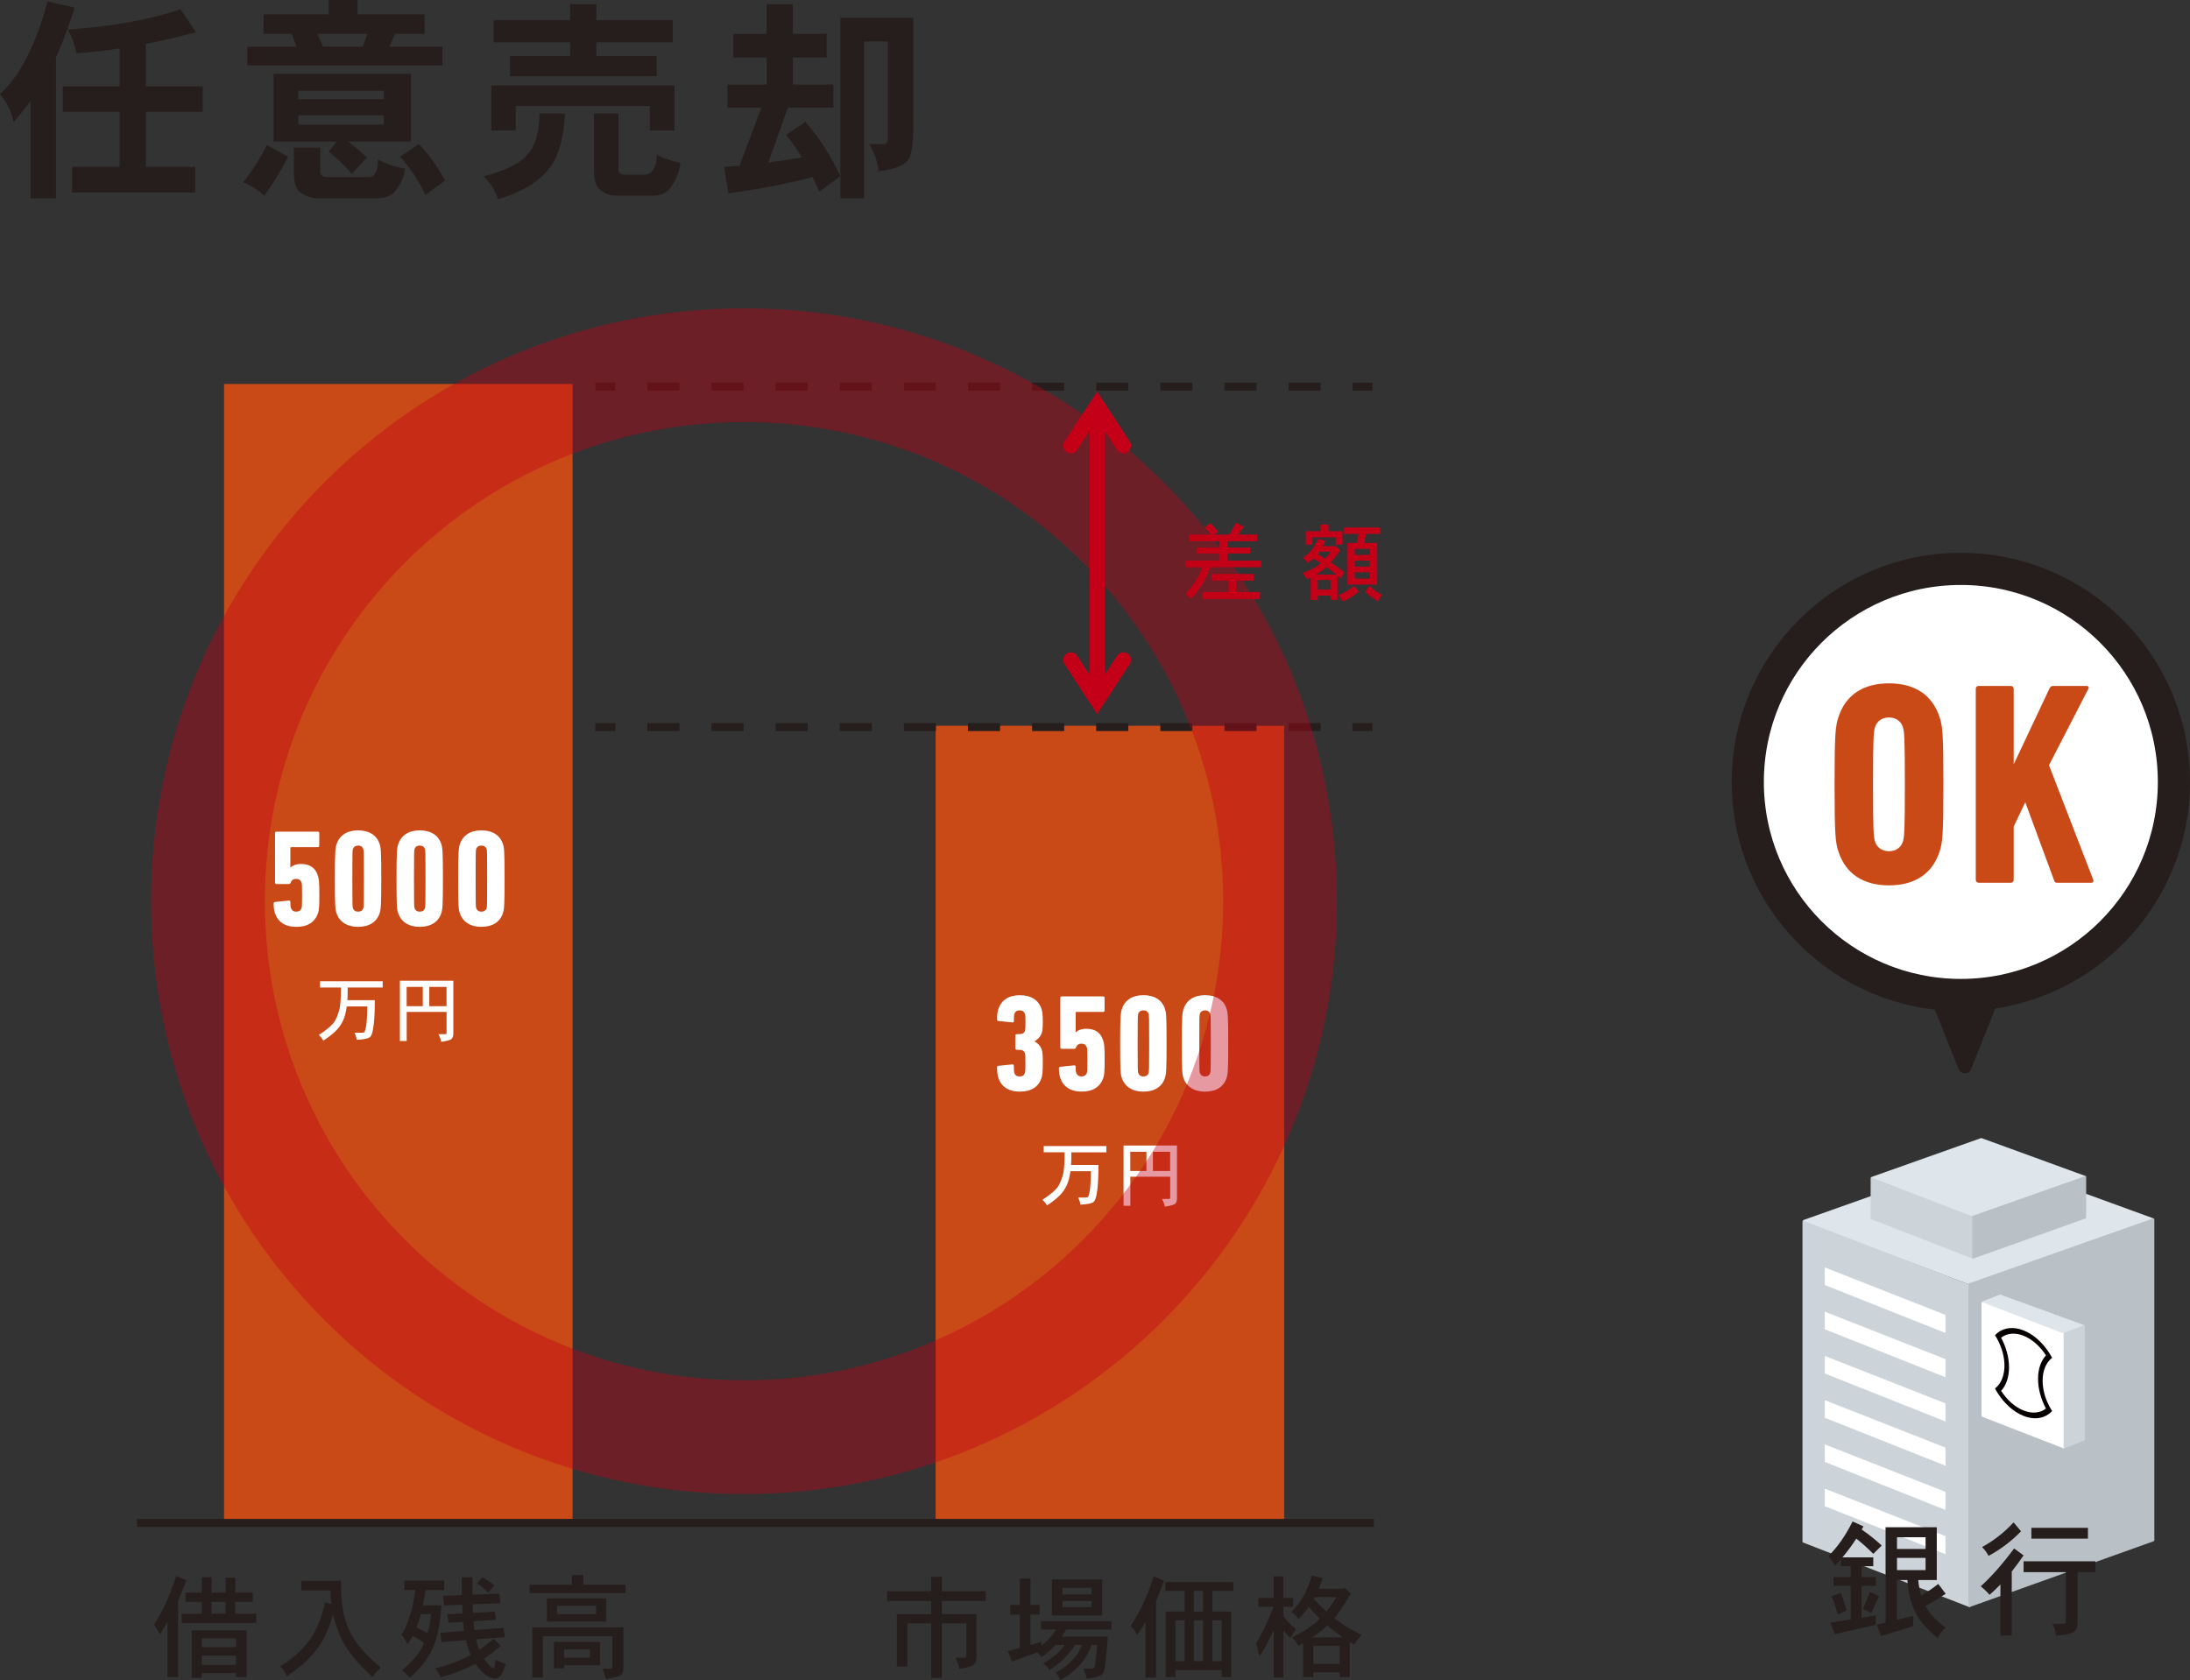 <?xml version="1.0" encoding="UTF-8"?>
<svg id="b" data-name="レイヤー 2" xmlns="http://www.w3.org/2000/svg" viewBox="0 0 531.12 407.5">
  <rect x="0" y="0" width="531.12" height="407.5" fill="#333333" stroke="none"/>
  <g id="c" data-name="レイヤー 1">
    <g>
      <g>
        <g>
          <polygon points="522.1 295.71 477.86 311.41 437.47 296.13 480.94 280.71 522.1 295.71" style="fill: #dee6ec; stroke: #dee6ec; stroke-linejoin: round; stroke-width: .48px;"/>
          <g>
            <polygon points="477.25 311.67 437.38 296.36 437.38 373.91 477.63 389.54 477.63 311.49 477.25 311.67" style="fill: #ccd3d9; stroke: #ccd3d9; stroke-linejoin: round; stroke-width: .48px;"/>
            <polygon points="477.63 311.49 477.63 389.54 522.23 373.59 522.23 295.76 477.63 311.49" style="fill: #bac1c6; stroke: #bac1c6; stroke-linejoin: round; stroke-width: .48px;"/>
          </g>
        </g>
        <g>
          <polygon points="505.71 285.37 478.61 294.98 453.88 285.63 480.5 276.18 505.71 285.37" style="fill: #dee6ec; stroke: #dee6ec; stroke-linejoin: round; stroke-width: .3px;"/>
          <g>
            <polygon points="478.24 295.14 453.82 285.77 453.82 295.56 478.47 305.13 478.47 295.03 478.24 295.14" style="fill: #ccd3d9; stroke: #ccd3d9; stroke-linejoin: round; stroke-width: .3px;"/>
            <polygon points="478.47 295.03 478.47 305.13 505.79 295.37 505.79 285.39 478.47 295.03" style="fill: #bac1c6; stroke: #bac1c6; stroke-linejoin: round; stroke-width: .3px;"/>
          </g>
        </g>
        <polygon points="442.55 307.41 442.55 311.68 471.82 323.31 471.82 318.93 442.55 307.41" style="fill: #fff;"/>
        <polygon points="442.55 318.14 442.55 322.41 471.82 334.04 471.82 329.65 442.55 318.14" style="fill: #fff;"/>
        <polygon points="442.55 328.87 442.55 333.14 471.82 344.77 471.82 340.38 442.55 328.87" style="fill: #fff;"/>
        <polygon points="442.55 339.6 442.55 343.87 471.82 355.5 471.82 351.11 442.55 339.6" style="fill: #fff;"/>
        <polygon points="442.55 350.33 442.55 354.59 471.82 366.23 471.82 361.84 442.55 350.33" style="fill: #fff;"/>
        <polygon points="442.55 361.06 442.55 365.32 471.82 376.96 471.82 372.57 442.55 361.06" style="fill: #fff;"/>
        <g>
          <g>
            <polygon points="505.42 321.52 500.71 323.38 480.73 315.82 485.06 314.1 505.42 321.52" style="fill: #dee6ec; stroke: #dee6ec; stroke-linejoin: round; stroke-width: .24px;"/>
            <g>
              <polygon points="500.41 323.51 480.68 315.94 480.68 343.48 500.59 351.21 500.59 323.42 500.41 323.51" style="fill: #fff; stroke: #fff; stroke-linejoin: round; stroke-width: .24px;"/>
              <polygon points="500.59 323.42 500.59 351.21 505.49 349.23 505.49 321.54 500.59 323.42" style="fill: #ccd3d9; stroke: #ccd3d9; stroke-linejoin: round; stroke-width: .24px;"/>
            </g>
          </g>
          <path d="M483.82,336.75c.23.43.48.86.75,1.27,1.59,2.45,3.78,4.45,6.19,5.4,2.4.95,4.59.69,6.18-.51.27-.19.51-.42.75-.67-.01-.02-.02-.04-.04-.05-.25-.4-.49-.81-.71-1.24-.98-1.9-1.56-4.02-1.56-6.07s.58-3.71,1.56-4.84c.22-.25.45-.48.71-.67,0,0,.02-.02.04-.03-.24-.43-.48-.85-.75-1.26-1.6-2.46-3.78-4.45-6.18-5.4-2.41-.95-4.59-.69-6.19.51-.27.2-.52.43-.75.67.01.02.02.03.04.05.26.4.5.81.71,1.24.98,1.9,1.55,4.02,1.55,6.07s-.58,3.71-1.55,4.85c-.22.25-.46.48-.71.67-.01.01-.02.02-.04.02ZM485.31,337.34c1.2-1.29,1.92-3.25,1.92-5.69s-.72-4.96-1.92-7.21c1.4-1.07,3.32-1.3,5.44-.47,2.12.85,4.04,2.6,5.44,4.77-1.2,1.29-1.92,3.25-1.92,5.69s.72,4.97,1.92,7.21c-1.4,1.07-3.32,1.31-5.44.46-2.12-.83-4.05-2.59-5.44-4.77Z" style="fill: #060000;"/>
        </g>
      </g>
      <g>
        <path d="M449.3,369.03l2.63,1.19c-.14.24-.29.5-.43.76,1.69,1.16,3.31,2.45,4.86,3.88l-2.05,2.02c-1.32-1.34-2.7-2.58-4.12-3.7-1.04,1.61-2.16,3.13-3.36,4.55h7.48v2.14h-2.84v2.63h3.45v2.14h-3.45v7.73l3.45-.55v2.26l-9.9,2.26-1.1-2.75,4.92-.79v-8.16h-4.19v-2.14h4.19v-2.63h-2.38v-1.71c-.47.55-.95,1.08-1.44,1.59-.51-.94-1.03-1.73-1.56-2.38,2.2-2.16,4.14-4.94,5.83-8.34ZM446.46,386.32c.47,1.28.94,2.72,1.41,4.31l-2.14.95c-.49-1.65-1.01-3.13-1.56-4.43l2.29-.82ZM453.49,386.08l2.26,1.07c-.55,1.04-1.18,2.39-1.89,4.06l-2.05-.95,1.68-4.18ZM457.31,370.43h12.4v12.8h-4.49c.1,1.3.34,2.58.7,3.82,1.45-.9,2.83-1.85,4.15-2.87l1.8,2.38c-1.59,1.06-3.23,2.05-4.92,2.96.29.57.62,1.1,1.01,1.59,1.04,1.32,2.34,2.56,3.91,3.7-.84.65-1.48,1.49-1.92,2.5-1.73-1.37-3.18-2.84-4.34-4.43-.92-1.3-1.63-2.8-2.14-4.49-.49-1.69-.78-3.41-.89-5.16h-2.54v9.65l3.94-.95v2.5l-7.76,2.38-1.07-2.75,2.14-.52v-23.13ZM460.06,375.69h6.93v-2.84h-6.93v2.84ZM460.06,380.82h6.93v-2.96h-6.93v2.96Z" style="fill: #251e1c;"/>
        <path d="M488.47,375.57l2.29,1.68c-.96,1.41-1.91,2.71-2.87,3.91v15.55h-2.75v-12.4c-.88.92-1.75,1.75-2.63,2.5-.65-.75-1.36-1.44-2.14-2.05,2.65-2.42,5.35-5.49,8.1-9.2ZM488.34,369.24l1.8,2.17c-2.32,2.4-4.95,4.39-7.88,5.96-.33-.69-.85-1.41-1.56-2.14,2.85-1.57,5.4-3.56,7.64-5.99ZM508.17,378.68v2.63h-4.31v12.53c-.04.77-.25,1.35-.64,1.74-.49.57-2.03.95-4.61,1.13-.06-.83-.34-1.79-.83-2.87h2.63c.41,0,.61-.15.61-.46v-12.07h-10.26v-2.63h17.41ZM506.37,370.56v2.63h-13.72v-2.63h13.72Z" style="fill: #251e1c;"/>
      </g>
      <polygon points="484.43 238.85 476.52 258.69 468.61 238.85 484.43 238.85" style="fill: #251e1c; stroke: #251e1c; stroke-linecap: round; stroke-linejoin: round; stroke-width: 3.27px;"/>
      <rect x="54.33" y="93.13" width="84.53" height="276.38" style="fill: #c94917;"/>
      <rect x="226.91" y="176.04" width="84.53" height="193.46" style="fill: #c94917;"/>
      <g>
        <path d="M11.53.37l6.58,1.47c-1.47,4.67-2.98,8.69-4.53,12.06v34.22h-6.16v-23.69c-1.33,1.86-2.7,3.58-4.11,5.16-.56-2.56-1.67-4.83-3.32-6.79,2.42-2.21,4.49-4.98,6.21-8.32,2.07-3.9,3.84-8.6,5.32-14.11ZM43.8,2.26l3.74,5.53c-4.04,1.12-8.09,2.07-12.16,2.84v10.32h13.79v6.16h-13.79v13.37h11.95v6.21h-29.85v-6.21h11.53v-13.37h-13.79v-6.16h13.79v-9.21c-3.48.53-6.97.93-10.48,1.21-.39-2.07-1.07-4-2.05-5.79,10.67-.74,19.78-2.37,27.33-4.9Z" style="fill: #251e1c;"/>
        <path d="M64.71,35.17l5.16,2.84c-1.61,3.23-3.55,6.39-5.79,9.48-1.51-1.44-3.21-2.53-5.11-3.26,2.21-2.74,4.12-5.76,5.74-9.06ZM79.71,0h7v3.48h16.27v4.74h-7.21l-1.32,3.11h12.85v4.53h-47.33v-4.53h11.95l-1.16-3.11h-6.84V3.48h15.8V0ZM66.34,17.9h33.33v16.43h-15.27c1.65,1.23,3.18,2.53,4.58,3.9l-3.69,3.95c-1.61-1.96-3.47-3.75-5.58-5.37l1.95-2.47h-15.32v-16.43ZM71.29,35.8h6.37v6.16c.14.67.75,1,1.84,1h9.9c.77,0,1.32-.33,1.63-1,.42-.67.63-1.77.63-3.32,1.65,1.02,3.84,1.77,6.58,2.26-.25,2.07-1.14,4-2.69,5.79-.98.95-2.42,1.42-4.32,1.42h-13.79c-1.79,0-3.3-.47-4.53-1.42-1.09-.74-1.63-2.32-1.63-4.74v-6.16ZM72.34,24.06h20.74v-2.05h-20.74v2.05ZM93.09,30.22v-2.26h-20.74v2.26h20.74ZM78.34,11.32h9.63l1.11-3.11h-12.11l1.37,3.11ZM101.56,34.96c2.46,2.49,4.58,5.44,6.37,8.84l-4.74,3.48c-1.76-3.62-3.81-6.7-6.16-9.27l4.53-3.05Z" style="fill: #251e1c;"/>
        <path d="M130.83,27.54h6.21c-.35,6.28-1.72,10.83-4.11,13.64-2.49,3.09-6.55,5.48-12.16,7.16-.6-2-1.76-3.86-3.48-5.58,5.12-1.3,8.63-3.02,10.53-5.16,2-2.11,3-5.46,3-10.06ZM157.58,25.69h-32.48v5.95h-5.95v-10.9h44.44v10.9h-6v-5.95ZM119.73,4.9h18.53V1h6.37v3.9h18.53v5.37h-18.53v3.32h14.64v4.9h-35.59v-4.9h14.58v-3.32h-18.53v-5.37ZM144.05,27.54h5.95v13.79c.11.7.65,1.05,1.63,1.05h4.53c1.02,0,1.75-.39,2.21-1.16.6-.77.9-2.04.9-3.79,1.44.91,3.35,1.6,5.74,2.05-.25,2.28-1.14,4.42-2.69,6.42-.98,1.05-2.42,1.58-4.32,1.58h-8.21c-1.69,0-3.09-.47-4.21-1.42-1.02-.7-1.53-2.28-1.53-4.74v-13.79Z" style="fill: #251e1c;"/>
        <path d="M177.85,8.21h8.06V1h6.37v7.21h8.21v5.74h-8.21v6.58h9.85v5.58h-11.06l-4.74,13.32c2.6-.35,5.32-.77,8.16-1.26-1.23-2-2.51-3.83-3.84-5.48l4.69-3.11c3.3,3.76,6.12,8.14,8.48,13.16l-5.16,3.74c-.49-1.23-1.02-2.4-1.58-3.53-6.42,1.68-13.23,3-20.43,3.95l-1.05-6.42c1.23-.07,2.47-.16,3.74-.26l5.32-14.11h-8.21v-5.58h9.48v-6.58h-8.06v-5.74ZM206.65,4.32h14.85v22.43c.18,6.74-.25,10.74-1.26,12-.81,1.37-3.21,2.3-7.21,2.79-.07-1.93-.81-4.12-2.21-6.58h3.48c.81-.07,1.14-.68,1-1.84V10.06h-5.74v38.07h-5.74V4.32h2.84Z" style="fill: #251e1c;"/>
      </g>
      <g>
        <path d="M42.74,382.22l2.46,1.09c-.64,1.73-1.31,3.38-2.02,4.97v18.48h-2.57v-13.35c-.58,1.04-1.19,2.04-1.83,3-.46-.91-.95-1.69-1.47-2.35,2.06-3.06,3.87-7.01,5.43-11.85ZM61.31,386.29v2.24h-4.26v2.87h5.11v2.27h-18.13v-2.27h4.91v-2.87h-3.96v-2.24h3.96v-3.74h2.35v3.74h3.41v-3.63h2.35v3.63h4.26ZM59.81,395.46v11.3h-2.57v-.96h-8.3v1.17h-2.46v-11.52h13.32ZM48.94,399.5h8.3v-2.13h-8.3v2.13ZM48.94,403.79h8.3v-2.24h-8.3v2.24ZM51.29,391.39h3.41v-2.87h-3.41v2.87Z" style="fill: #251e1c;"/>
        <path d="M78.86,388.63l1.5.46c-.15-1.13-.22-2.25-.22-3.36h-7.04v-2.35h9.58c0,3.86.31,6.86.93,9.01.55,2.02,1.35,3.8,2.4,5.35,1.35,2.09,3.48,4.35,6.39,6.77-.84.62-1.51,1.37-2.02,2.24-2.93-2.62-5.15-5.14-6.66-7.56-1.22-2.08-2.17-4.5-2.87-7.29-.02-.13-.05-.25-.08-.36-.8,2.97-1.87,5.46-3.22,7.48-1.89,2.82-4.55,5.32-7.97,7.51-.35-.82-.88-1.6-1.61-2.35,3.18-1.98,5.65-4.25,7.4-6.8,1.53-2.28,2.69-5.2,3.49-8.76Z" style="fill: #251e1c;"/>
        <path d="M107.72,383.39v2.27h-4.53c-.2,1.37-.41,2.6-.63,3.71h4.5c-.27,3.68-.72,6.47-1.34,8.38-.49,1.51-1.15,2.91-1.97,4.2-.73,1.33-2.18,3-4.37,5.02-.55-.67-1.18-1.27-1.91-1.8,1.93-1.67,3.27-3.07,4.01-4.18.51-.69.96-1.53,1.36-2.51-.8-.56-1.72-1.14-2.76-1.72-.38.76-.8,1.46-1.26,2.1-.36-.91-.86-1.69-1.47-2.35.84-1.31,1.55-2.93,2.13-4.86.49-1.42.9-3.42,1.23-6.01h-2.62v-2.27h9.61ZM101,394.72c1,.49,1.89.97,2.68,1.45.42-1.38.7-2.94.85-4.67h-2.46c-.15.55-.29,1.06-.44,1.53-.2.58-.41,1.15-.63,1.69ZM121.04,386.51l.33,2.35-6.74.25c.02.73.04,1.42.08,2.08l5.27-.3.33,2.02-5.46.3c.05.82.12,1.54.19,2.16l7.07-.52.33,2.24-7.02.52c.22.89.49,1.73.82,2.51,1.11-.73,2.28-1.6,3.52-2.62l1.72,1.72c-1.46,1.2-2.82,2.22-4.09,3.06.38.6.82,1.17,1.31,1.69.44.46.76.68.96.68.16,0,.29-.33.38-.98l.16-1.15c.8.44,1.62.79,2.46,1.07-.55,1.62-.99,2.6-1.34,2.95-.27.36-.65.55-1.12.57-.69,0-1.49-.29-2.4-.87-.93-.71-1.76-1.61-2.48-2.7-.2.11-.39.21-.57.3-2.55,1.29-5.18,2.28-7.89,2.95-.33-.71-.75-1.42-1.26-2.13,2.62-.64,5.19-1.57,7.7-2.79.29-.15.58-.3.87-.46-.47-1.09-.87-2.29-1.2-3.6l-5.9.46-.3-2.24,5.76-.46c-.09-.64-.16-1.37-.22-2.18l-3.52.19-.33-2.05,3.71-.19c-.04-.66-.06-1.36-.08-2.1l-4.37.16-.33-2.35,4.64-.16c-.04-1.33-.05-2.77-.05-4.31h2.57c0,1.51,0,2.91.03,4.2l6.47-.25ZM117,382.55c.78.38,1.74,1.06,2.87,2.02l-1.5,1.72c-1.04-1.06-1.92-1.8-2.65-2.24l1.28-1.5Z" style="fill: #251e1c;"/>
        <path d="M138.7,382.03h2.78v2.35h10.24v2.02h-23.26v-2.02h10.24v-2.35ZM129.09,394.72h22.09v9.8c0,.8-.19,1.37-.57,1.72-.33.36-1.56.68-3.69.96-.15-.87-.43-1.69-.85-2.46h2.02c.27,0,.41-.11.41-.33v-7.56h-16.84v10.02h-2.57v-12.15ZM132.62,387.68h14.41v5.65h-14.41v-5.65ZM134.34,398.24h11.19v5.65h-8.74v.74h-2.46v-6.39ZM144.57,391.5v-2.02h-9.5v2.02h9.5ZM136.79,402.07h6.28v-2.02h-6.28v2.02Z" style="fill: #251e1c;"/>
      </g>
      <g>
        <path d="M239.06,385.96v2.35h-10.65v3.19h8.41v10.24c0,.91-.19,1.56-.57,1.94-.29.42-1.48.77-3.58,1.07-.16-.96-.48-1.86-.96-2.68h2.24c.27,0,.41-.14.41-.41v-7.92h-5.95v13.24h-2.57v-13.24h-5.76v10.46h-2.57v-12.7h8.33v-3.19h-10.67v-2.35h10.67v-3.52h2.57v3.52h10.65Z" style="fill: #251e1c;"/>
        <path d="M252.14,389.26v2.35h-2.24v7.37l2.68-.74v.9c.78-.6,1.46-1.25,2.05-1.94.58-.62,1.07-1.27,1.47-1.97h-3.63v-2.02h17.06v2.02h-10.95c-.33.6-.67,1.17-1.04,1.72h11.14c-.35,5.44-.76,8.44-1.23,8.98-.4.56-1.7.98-3.9,1.26-.11-.69-.39-1.51-.85-2.46h2.24c.33-.05.54-.34.63-.85l.55-4.91h-1.36c-.75,1.91-1.64,3.46-2.68,4.64-1.35,1.55-2.98,2.84-4.91,3.88-.29-.69-.68-1.29-1.17-1.8,1.66-.86,3.04-1.9,4.15-3.14.87-.86,1.63-2.05,2.27-3.58h-1.67c-1.57,2.46-3.65,4.49-6.25,6.09-.4-.66-.9-1.19-1.5-1.61,1.57-.87,2.86-1.83,3.88-2.87.53-.53.98-1.06,1.36-1.61h-2.27c-1,1.11-2.13,2.1-3.39,2.98-.31-.45-.65-.86-1.01-1.2l-6.14,2.27-.96-2.54,2.87-.79v-8.08h-2.35v-2.35h2.35v-6.39h2.57v6.39h2.24ZM255.11,383.09h12.18v8.74h-12.18v-8.74ZM257.68,386.72h7.04v-1.61h-7.04v1.61ZM264.72,389.81v-1.5h-7.04v1.5h7.04Z" style="fill: #251e1c;"/>
        <path d="M279.82,382.33l2.46,1.07c-.64,1.84-1.27,3.49-1.91,4.94v18.54h-2.57v-13.43c-.62,1.06-1.29,2.08-2.02,3.08-.4-.87-.94-1.58-1.61-2.13,1.11-1.67,2.07-3.34,2.87-5,.91-1.89,1.84-4.25,2.78-7.07ZM299.12,383.72v2.13h-5.1v5.02h4.59v15.89h-2.35v-1.69h-11.19v1.69h-2.35v-15.89h4.59v-5.02h-4.7v-2.13h16.52ZM285.06,402.91h2.24v-9.91h-2.24v9.91ZM291.78,390.87v-5.02h-2.24v5.02h2.24ZM289.54,402.91h2.24v-9.91h-2.24v9.91ZM294.02,402.91h2.24v-9.91h-2.24v9.91Z" style="fill: #251e1c;"/>
        <path d="M313.59,387.57v2.13h-2.35v2.35c.87,1.11,1.9,2.14,3.08,3.08-.51.67-.97,1.38-1.39,2.13-.62-.6-1.18-1.19-1.69-1.77v11.38h-2.35v-11.49c-1.07,2.42-2.21,4.54-3.41,6.36l-.85-3.19c1.51-2.4,2.92-5.35,4.23-8.85h-3.71v-2.13h3.74v-5.24h2.35v5.24h2.35ZM318.18,382.14l2.57.63c-.29.91-.6,1.77-.93,2.57h5.92l.33-.22,1.5,1.39c-1.31,2.38-2.64,4.38-3.99,5.98,2.02,1.55,4.23,2.89,6.63,4.04-.69.71-1.29,1.49-1.8,2.35-.36-.2-.72-.41-1.06-.63v8.52h-2.46v-1.17h-6.39v1.17h-2.46v-8.24c-.38.24-.77.46-1.17.68-.38-.78-.88-1.46-1.5-2.05,2.69-1.35,4.81-2.75,6.36-4.2.13-.13.25-.25.35-.38-.91-.89-1.79-1.82-2.65-2.79-.75,1.02-1.6,1.98-2.57,2.89-.44-.73-1.01-1.29-1.72-1.69,1.27-1.26,2.3-2.59,3.08-4.01.71-1.37,1.36-2.98,1.94-4.83ZM318.2,397.15h7.51c-1.31-.89-2.58-1.86-3.79-2.89-1,.95-2.24,1.91-3.71,2.89ZM318.5,403.57h6.39v-4.37h-6.39v4.37ZM318.64,387.82c.95,1.07,1.95,2.08,3,3.03.95-1.11,1.78-2.27,2.51-3.49h-5.27c-.07.16-.15.32-.25.46Z" style="fill: #251e1c;"/>
      </g>
      <g>
        <line x1="145.34" y1="93.78" x2="148.27" y2="93.78" style="fill: none; stroke: #251e1c; stroke-linecap: square; stroke-miterlimit: 10; stroke-width: 1.95px;"/>
        <line x1="157.98" y1="93.78" x2="324.11" y2="93.78" style="fill: none; stroke: #251e1c; stroke-dasharray: 5.83 9.72; stroke-linecap: square; stroke-miterlimit: 10; stroke-width: 1.95px;"/>
        <line x1="328.97" y1="93.78" x2="331.89" y2="93.78" style="fill: none; stroke: #251e1c; stroke-linecap: square; stroke-miterlimit: 10; stroke-width: 1.95px;"/>
      </g>
      <g>
        <line x1="145.34" y1="176.34" x2="148.27" y2="176.34" style="fill: none; stroke: #251e1c; stroke-linecap: square; stroke-miterlimit: 10; stroke-width: 1.95px;"/>
        <line x1="157.98" y1="176.34" x2="324.11" y2="176.34" style="fill: none; stroke: #251e1c; stroke-dasharray: 5.83 9.72; stroke-linecap: square; stroke-miterlimit: 10; stroke-width: 1.95px;"/>
        <line x1="328.97" y1="176.34" x2="331.89" y2="176.34" style="fill: none; stroke: #251e1c; stroke-linecap: square; stroke-miterlimit: 10; stroke-width: 1.95px;"/>
      </g>
      <g>
        <path d="M66.36,219.16c0-.23.1-.37.34-.4l3.32-.33c.23-.03.4.07.4.33,0,.87.03,1.17.13,1.44.2.6.6.91,1.27.91.7,0,1.11-.27,1.31-.87.1-.27.13-.6.13-3.08s-.03-2.82-.13-3.08c-.2-.6-.64-.91-1.31-.91-.74,0-1.14.37-1.34.94-.07.24-.2.3-.47.3h-2.98c-.2,0-.33-.1-.33-.33v-12.04c0-.2.13-.33.33-.33h10.06c.2,0,.34.13.34.33v3.08c0,.2-.13.34-.34.34h-6.47c-.13,0-.2.07-.2.2v4.76h.03c.5-.5,1.37-.87,2.51-.87,2.18,0,3.52.91,4.12,2.82.27.77.37,1.58.37,4.79,0,2.78-.1,3.62-.3,4.26-.74,2.18-2.48,3.39-5.26,3.39s-4.53-1.24-5.23-3.39c-.2-.67-.3-1.44-.3-2.25Z" style="fill: #fff;"/>
        <path d="M81.21,213.1c0-6.54.13-7.44.4-8.28.7-2.21,2.55-3.42,5.23-3.42s4.59,1.17,5.26,3.42c.27.84.37,1.74.37,8.28s-.1,7.44-.37,8.28c-.67,2.25-2.58,3.42-5.26,3.42s-4.56-1.21-5.26-3.42c-.27-.84-.37-1.74-.37-8.28ZM86.85,221.11c.7,0,1.11-.33,1.27-.87.1-.33.13-.74.13-7.14s-.03-6.8-.13-7.14c-.17-.54-.6-.87-1.27-.87s-1.11.33-1.27.87c-.1.33-.13.74-.13,7.14s.03,6.81.13,7.14c.17.54.6.87,1.27.87Z" style="fill: #fff;"/>
        <path d="M96.16,213.1c0-6.54.13-7.44.4-8.28.7-2.21,2.55-3.42,5.23-3.42s4.59,1.17,5.26,3.42c.27.84.37,1.74.37,8.28s-.1,7.44-.37,8.28c-.67,2.25-2.58,3.42-5.26,3.42s-4.56-1.21-5.26-3.42c-.27-.84-.37-1.74-.37-8.28ZM101.8,221.11c.7,0,1.11-.33,1.27-.87.1-.33.13-.74.13-7.14s-.03-6.8-.13-7.14c-.17-.54-.6-.87-1.27-.87s-1.11.33-1.27.87c-.1.33-.13.74-.13,7.14s.03,6.81.13,7.14c.17.54.6.87,1.27.87Z" style="fill: #fff;"/>
        <path d="M111.11,213.1c0-6.54.13-7.44.4-8.28.7-2.21,2.55-3.42,5.23-3.42s4.59,1.17,5.26,3.42c.27.84.37,1.74.37,8.28s-.1,7.44-.37,8.28c-.67,2.25-2.58,3.42-5.26,3.42s-4.56-1.21-5.26-3.42c-.27-.84-.37-1.74-.37-8.28ZM116.75,221.11c.7,0,1.11-.33,1.27-.87.1-.33.13-.74.13-7.14s-.03-6.8-.13-7.14c-.17-.54-.6-.87-1.27-.87s-1.11.33-1.27.87c-.1.33-.13.74-.13,7.14s.03,6.81.13,7.14c.17.54.6.87,1.27.87Z" style="fill: #fff;"/>
        <path d="M92.81,238.01v1.51h-8.49v.54c0,.94-.02,1.78-.07,2.53h6.65c0,3.38-.16,5.82-.49,7.32-.15.77-.36,1.3-.63,1.58-.42.4-1.51.64-3.26.72-.07-.55-.25-1.12-.54-1.72h1.63c.46,0,.72-.07.79-.21.44-.92.67-2.98.67-6.18h-4.97c-.02.25-.06.47-.11.68-.22,1.42-.63,2.6-1.23,3.56-.66,1.23-2.1,2.58-4.33,4.05-.3-.49-.67-.95-1.11-1.37,2.04-1.31,3.33-2.44,3.9-3.39.56-1,.96-2.11,1.21-3.33.16-1.06.25-2.48.25-4.25v-.54h-5.07v-1.51h15.22Z" style="fill: #fff;"/>
        <path d="M96.97,237.87h12.97v12.76c0,.61-.13,1.05-.4,1.32-.22.28-1.07.53-2.54.74-.13-.67-.36-1.29-.68-1.86h1.7c.19,0,.28-.09.28-.26v-5.14h-9.67v7.06h-1.65v-14.6ZM98.62,244.04h3.91v-4.67h-3.91v4.67ZM104.11,244.04h4.18v-4.67h-4.18v4.67Z" style="fill: #fff;"/>
      </g>
      <g>
        <path d="M241.8,258.91c0-.24.1-.37.33-.4l3.35-.34c.23-.03.4.07.4.34,0,1.11.03,1.41.1,1.68.2.6.6.9,1.31.9s1.07-.27,1.27-.87c.1-.27.13-.6.13-2.38s-.03-2.14-.13-2.38c-.2-.64-.67-.84-1.47-.84h-.5c-.2,0-.34-.13-.34-.34v-3.12c0-.2.13-.34.34-.34h.54c.77,0,1.24-.2,1.44-.8.1-.23.13-.54.13-2.21,0-1.27-.03-1.61-.13-1.88-.2-.6-.6-.87-1.27-.87-.7,0-1.11.3-1.31.9-.07.27-.1.57-.1,1.68,0,.27-.17.37-.4.34l-3.35-.34c-.23-.03-.33-.17-.33-.4,0-1.04.1-1.81.3-2.48.7-2.14,2.48-3.38,5.23-3.38s4.56,1.21,5.26,3.35c.2.64.3,1.51.3,3.08s-.07,2.11-.23,2.65c-.3.94-.91,1.58-1.74,2.08v.07c.87.5,1.44,1.11,1.74,2.08.17.54.23,1.11.23,3.18s-.1,2.92-.3,3.55c-.7,2.14-2.45,3.35-5.26,3.35s-4.53-1.24-5.23-3.38c-.2-.67-.3-1.44-.3-2.48Z" style="fill: #fff;"/>
        <path d="M256.81,259.14c0-.23.1-.37.34-.4l3.32-.34c.23-.03.4.07.4.34,0,.87.03,1.17.13,1.44.2.6.6.9,1.27.9.7,0,1.11-.27,1.31-.87.1-.27.13-.6.13-3.08s-.03-2.82-.13-3.08c-.2-.6-.64-.91-1.31-.91-.74,0-1.14.37-1.34.94-.07.23-.2.3-.47.3h-2.98c-.2,0-.33-.1-.33-.33v-12.04c0-.2.13-.34.33-.34h10.06c.2,0,.34.13.34.34v3.08c0,.2-.13.34-.34.34h-6.47c-.13,0-.2.07-.2.2v4.76h.03c.5-.5,1.37-.87,2.51-.87,2.18,0,3.52.9,4.12,2.81.27.77.37,1.58.37,4.79,0,2.78-.1,3.62-.3,4.26-.74,2.18-2.48,3.38-5.26,3.38s-4.53-1.24-5.23-3.38c-.2-.67-.3-1.44-.3-2.25Z" style="fill: #fff;"/>
        <path d="M271.66,253.07c0-6.54.13-7.44.4-8.28.7-2.21,2.55-3.42,5.23-3.42s4.59,1.17,5.26,3.42c.27.84.37,1.74.37,8.28s-.1,7.44-.37,8.28c-.67,2.25-2.58,3.42-5.26,3.42s-4.56-1.21-5.26-3.42c-.27-.84-.37-1.74-.37-8.28ZM277.3,261.08c.7,0,1.11-.33,1.27-.87.1-.34.13-.74.13-7.14s-.03-6.8-.13-7.14c-.17-.54-.6-.87-1.27-.87s-1.11.33-1.27.87c-.1.34-.13.74-.13,7.14s.03,6.8.13,7.14c.17.54.6.87,1.27.87Z" style="fill: #fff;"/>
        <path d="M286.61,253.07c0-6.54.13-7.44.4-8.28.7-2.21,2.55-3.42,5.23-3.42s4.59,1.17,5.26,3.42c.27.84.37,1.74.37,8.28s-.1,7.44-.37,8.28c-.67,2.25-2.58,3.42-5.26,3.42s-4.56-1.21-5.26-3.42c-.27-.84-.37-1.74-.37-8.28ZM292.25,261.08c.7,0,1.11-.33,1.27-.87.1-.34.13-.74.13-7.14s-.03-6.8-.13-7.14c-.17-.54-.6-.87-1.27-.87s-1.11.33-1.27.87c-.1.34-.13.74-.13,7.14s.03,6.8.13,7.14c.17.54.6.87,1.27.87Z" style="fill: #fff;"/>
        <path d="M268.31,277.98v1.51h-8.49v.54c0,.94-.02,1.78-.07,2.53h6.65c0,3.38-.16,5.82-.49,7.32-.15.77-.36,1.3-.63,1.58-.42.4-1.51.64-3.26.72-.07-.55-.25-1.12-.54-1.72h1.63c.46,0,.72-.07.79-.21.44-.92.67-2.98.67-6.18h-4.97c-.02.25-.06.47-.11.68-.22,1.42-.63,2.6-1.23,3.56-.66,1.23-2.1,2.58-4.33,4.05-.3-.49-.67-.95-1.11-1.37,2.04-1.31,3.33-2.44,3.9-3.39.56-.99.96-2.11,1.21-3.33.16-1.06.25-2.48.25-4.25v-.54h-5.07v-1.51h15.22Z" style="fill: #fff;"/>
        <path d="M272.47,277.84h12.97v12.76c0,.61-.13,1.05-.4,1.32-.22.28-1.07.53-2.54.74-.13-.67-.36-1.29-.68-1.86h1.7c.19,0,.28-.09.28-.26v-5.14h-9.67v7.05h-1.65v-14.6ZM274.12,284.02h3.91v-4.67h-3.91v4.67ZM279.61,284.02h4.18v-4.67h-4.18v4.67Z" style="fill: #fff;"/>
      </g>
      <line x1="34.19" y1="369.38" x2="332.22" y2="369.38" style="fill: none; stroke: #251e1c; stroke-linecap: square; stroke-miterlimit: 10; stroke-width: 1.95px;"/>
      <g>
        <path d="M293.58,126.91c.68.65,1.3,1.35,1.86,2.09l-1.01.66h3.77l1.53-2.84,1.95.89c-.4.52-.85,1.17-1.35,1.95h4.58v1.62h-7.27v1.53h5.57v1.45h-5.57v1.7h8.24v1.62h-12.32c-1.19,3.13-2.8,5.7-4.82,7.7-.33-.53-.74-.96-1.22-1.3,1.13-1.12,2.08-2.35,2.84-3.69.51-.84.92-1.75,1.24-2.71h-4v-1.62h8.18v-1.7h-5.51v-1.45h5.51v-1.53h-7.37v-1.62h5.24l-1.51-1.78,1.45-.97ZM304.01,139.21v1.62h-4.2v2.75h5.76v1.7h-13.94v-1.7h6.32v-2.75h-4.04v-1.62h10.1Z" style="fill: #c40018;"/>
        <path d="M319.67,130.7l1.78.5c-.19.46-.4.88-.62,1.28h2.98l.14-.08,1.06,1.14c-.83,1.16-1.57,2.12-2.24,2.88,1.08.72,2.17,1.51,3.29,2.38l-.89,1.53c-.28-.23-.55-.47-.81-.7v5.88h-1.7v-1.04h-3.08v1.04h-1.7v-5.47c-.3.15-.62.3-.95.46-.29-.57-.61-1.08-.97-1.53,1.73-.62,3.07-1.33,4.04-2.13.1-.08.2-.17.31-.25-.61-.4-1.21-.77-1.8-1.1-.41.36-.86.71-1.35,1.06-.3-.52-.7-.93-1.2-1.22.94-.65,1.7-1.35,2.28-2.09.52-.7,1-1.55,1.43-2.53ZM320.33,127.22h1.86v1.62h3.4v3.25h-1.64v-1.78h-5.65v1.78h-1.62v-3.25h3.64v-1.62ZM319.15,139.36h4.91c-.79-.65-1.57-1.26-2.34-1.82-.12.12-.25.23-.37.33-.57.48-1.3.98-2.19,1.49ZM319.54,134.43c.61.33,1.22.69,1.84,1.08.46-.5.91-1.07,1.37-1.72h-2.71c-.08.11-.17.22-.25.33-.08.1-.17.2-.25.31ZM319.58,143h3.08v-2.34h-3.08v2.34ZM328.4,142.11l1.14,1.39c-1.15.97-2.44,1.77-3.87,2.42-.23-.5-.59-1.01-1.06-1.53,1.41-.61,2.67-1.37,3.79-2.28ZM334.72,127.95v1.55h-3.46l-.37,2.17h3.11v10.12h-7.21v-10.12h2.32l.37-2.17h-3.5v-1.55h8.74ZM328.57,134.59h3.64v-1.45h-3.64v1.45ZM328.57,137.43h3.64v-1.47h-3.64v1.47ZM332.21,140.33v-1.53h-3.64v1.53h3.64ZM332.13,142.11c1.08,1.01,2.1,1.74,3.09,2.19-.39.44-.71.95-.97,1.53-1.2-.61-2.26-1.39-3.17-2.34l1.06-1.39Z" style="fill: #c40018;"/>
      </g>
      <g>
        <line x1="266.08" y1="99.86" x2="266.08" y2="164.94" style="fill: none; stroke: #c40018; stroke-linecap: round; stroke-miterlimit: 10; stroke-width: 3.67px;"/>
        <polyline points="259.7 108.11 266.08 98.33 272.46 108.11" style="fill: none; stroke: #c40018; stroke-linecap: round; stroke-miterlimit: 10; stroke-width: 3.67px;"/>
        <polyline points="272.46 160.05 266.08 169.83 259.7 160.05" style="fill: none; stroke: #c40018; stroke-linecap: round; stroke-miterlimit: 10; stroke-width: 3.67px;"/>
      </g>
      <path d="M310.44,218.58c0,71.79-58.2,130-130,130S50.44,290.38,50.44,218.58,108.64,88.58,180.44,88.58s130,58.2,130,130Z" style="fill: none; opacity: .4; stroke: #c40018; stroke-miterlimit: 10; stroke-width: 27.59px;"/>
      <path d="M527.22,189.66c0,28.54-23.14,51.67-51.68,51.67s-51.67-23.13-51.67-51.67,23.14-51.68,51.67-51.68,51.68,23.13,51.68,51.68Z" style="fill: #fff; stroke: #251e1c; stroke-linecap: round; stroke-linejoin: round; stroke-width: 7.8px;"/>
      <g>
        <path d="M445.9,206.67c-.77-2.18-.98-4.14-.98-16.43s.21-14.25.98-16.43c1.76-5.27,5.97-8.07,12.22-8.07s10.46,2.81,12.22,8.07c.77,2.18.98,4.14.98,16.43s-.21,14.25-.98,16.43c-1.76,5.26-5.97,8.07-12.22,8.07s-10.46-2.81-12.22-8.07ZM461.48,204.14c.35-1.12.49-2.32.49-13.9s-.14-12.78-.49-13.9c-.42-1.33-1.61-2.32-3.37-2.32s-2.95.98-3.37,2.32c-.35,1.12-.49,2.32-.49,13.9s.14,12.78.49,13.9c.42,1.33,1.61,2.32,3.37,2.32s2.95-.98,3.37-2.32Z" style="fill: #c94917;"/>
        <path d="M479.17,167.07c0-.42.28-.7.7-.7h7.79c.42,0,.7.28.7.7v18.32l8.71-18.46c.21-.42.49-.56.91-.56h8.14c.35,0,.56.35.35.7l-9.55,18.53,10.74,27.8c.14.35-.07.7-.42.7h-8.35c-.42,0-.63-.14-.7-.49l-7.02-19.03-2.81,5.9v12.92c0,.42-.28.7-.7.7h-7.79c-.42,0-.7-.28-.7-.7v-46.34Z" style="fill: #c94917;"/>
      </g>
    </g>
  </g>
</svg>